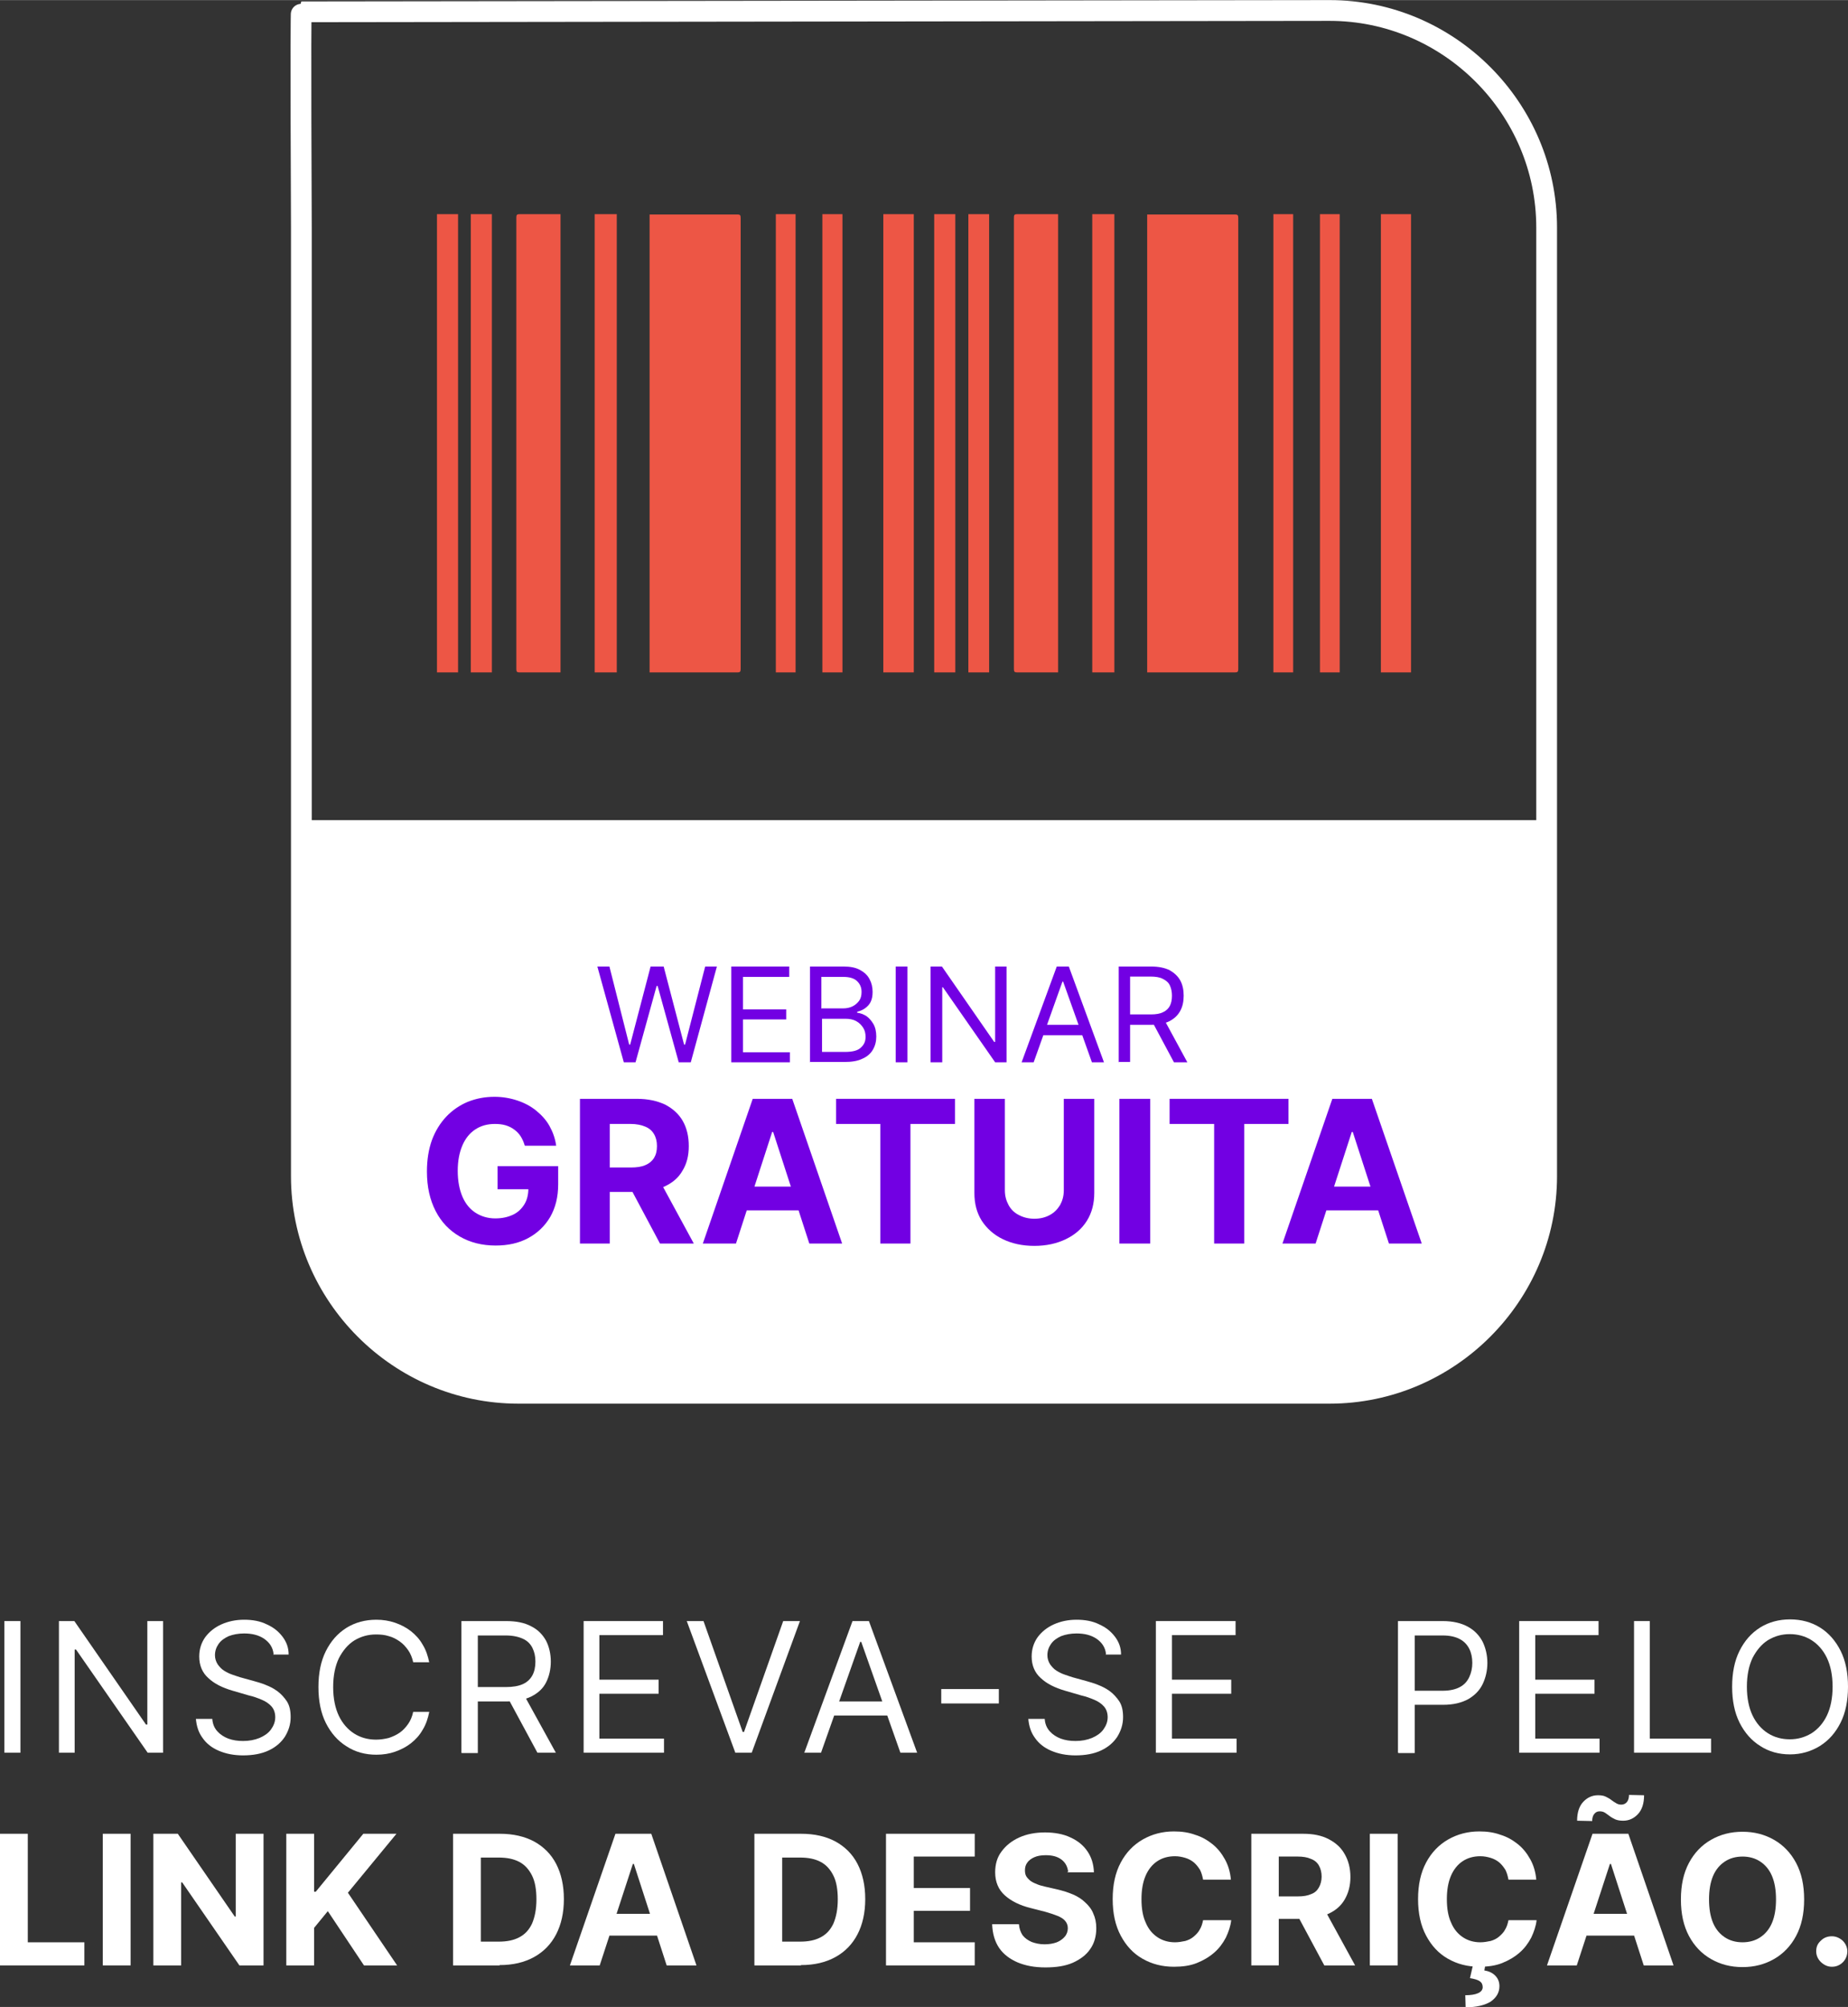 <?xml version="1.0" encoding="UTF-8"?> <svg xmlns="http://www.w3.org/2000/svg" xmlns:xlink="http://www.w3.org/1999/xlink" xmlns:xodm="http://www.corel.com/coreldraw/odm/2003" xml:space="preserve" width="17.669mm" height="19.182mm" version="1.1" style="shape-rendering:geometricPrecision; text-rendering:geometricPrecision; image-rendering:optimizeQuality; fill-rule:evenodd; clip-rule:evenodd" viewBox="0 0 55.19 59.91"><rect x="0" y="0" width="55.19" height="59.91" fill="#333333" stroke="none"/> <defs> <style type="text/css"> .str0 {stroke:white;stroke-width:0.62;stroke-miterlimit:22.926} .fil1 {fill:none} .fil2 {fill:#ED5645} .fil0 {fill:white} .fil3 {fill:#7200E3;fill-rule:nonzero} .fil4 {fill:white;fill-rule:nonzero} </style> <clipPath id="id0"> <path d="M9.01 0.35l30.7 -0.04c3.56,-0 6.48,2.92 6.48,6.48l0 28.32c0,3.56 -2.92,6.48 -6.48,6.48l-24.23 0c-3.56,0 -6.48,-2.92 -6.48,-6.48l0 -28.32c0,0 -0.03,-6.44 0,-6.44z"></path> </clipPath> </defs> <g id="Camada_x0020_1">  <g> </g> <g style="clip-path:url(#id0)"> <g id="_2736187854288"> <rect class="fil0" x="9.01" y="24.48" width="37.49" height="17.53"></rect> </g> </g> <path class="fil1 str0" d="M9.01 0.35l30.7 -0.04c3.56,-0 6.48,2.92 6.48,6.48l0 28.32c0,3.56 -2.92,6.48 -6.48,6.48l-24.23 0c-3.56,0 -6.48,-2.92 -6.48,-6.48l0 -28.32c0,0 -0.03,-6.44 0,-6.44z"></path> <path class="fil2" d="M19.4 20.07l2.62 0c0.08,0 0.1,-0.02 0.1,-0.1l0 -13.47c0,-0.08 -0.02,-0.1 -0.1,-0.1l-2.62 0 0 13.68z"></path> <path class="fil2" d="M15.42 6.5l0 13.47c0,0.08 0.02,0.1 0.1,0.1l1.22 0 0 -13.68 -1.22 0c-0.08,0 -0.1,0.02 -0.1,0.1z"></path> <polygon class="fil2" points="26.38,20.07 27.29,20.07 27.29,6.39 26.38,6.39 "></polygon> <polygon class="fil2" points="17.76,20.07 18.42,20.07 18.42,6.39 17.76,6.39 "></polygon> <polygon class="fil2" points="13.05,20.07 13.68,20.07 13.68,6.39 13.05,6.39 "></polygon> <polygon class="fil2" points="14.06,20.07 14.69,20.07 14.69,6.39 14.06,6.39 "></polygon> <polygon class="fil2" points="24.56,20.07 25.16,20.07 25.16,6.39 24.56,6.39 "></polygon> <polygon class="fil2" points="23.17,20.07 23.76,20.07 23.76,6.39 23.17,6.39 "></polygon> <path class="fil2" d="M34.26 20.07l2.62 0c0.08,0 0.1,-0.02 0.1,-0.1l0 -13.47c0,-0.08 -0.02,-0.1 -0.1,-0.1l-2.62 0 0 13.68z"></path> <path class="fil2" d="M30.28 6.5l0 13.47c0,0.08 0.02,0.1 0.1,0.1l1.22 0 0 -13.68 -1.22 0c-0.08,0 -0.1,0.02 -0.1,0.1z"></path> <polygon class="fil2" points="41.24,20.07 42.14,20.07 42.14,6.39 41.24,6.39 "></polygon> <polygon class="fil2" points="32.62,20.07 33.28,20.07 33.28,6.39 32.62,6.39 "></polygon> <polygon class="fil2" points="27.9,20.07 28.53,20.07 28.53,6.39 27.9,6.39 "></polygon> <polygon class="fil2" points="28.92,20.07 29.54,20.07 29.54,6.39 28.92,6.39 "></polygon> <polygon class="fil2" points="39.42,20.07 40.01,20.07 40.01,6.39 39.42,6.39 "></polygon> <polygon class="fil2" points="38.03,20.07 38.62,20.07 38.62,6.39 38.03,6.39 "></polygon> <path class="fil3" d="M15.67 34.19c-0.03,-0.1 -0.07,-0.19 -0.12,-0.27 -0.05,-0.08 -0.12,-0.15 -0.19,-0.2 -0.08,-0.06 -0.16,-0.1 -0.26,-0.13 -0.1,-0.03 -0.21,-0.04 -0.32,-0.04 -0.22,0 -0.41,0.05 -0.58,0.16 -0.17,0.11 -0.3,0.27 -0.39,0.48 -0.09,0.21 -0.14,0.46 -0.14,0.76 0,0.3 0.05,0.56 0.14,0.77 0.09,0.21 0.22,0.37 0.39,0.48 0.17,0.11 0.37,0.17 0.59,0.17 0.21,0 0.38,-0.04 0.53,-0.11 0.15,-0.07 0.26,-0.18 0.34,-0.31 0.08,-0.13 0.12,-0.29 0.12,-0.48l0.19 0.03 -1.11 0 0 -0.69 1.81 0 0 0.54c0,0.38 -0.08,0.7 -0.24,0.98 -0.16,0.27 -0.38,0.48 -0.66,0.63 -0.28,0.15 -0.6,0.22 -0.97,0.22 -0.4,0 -0.76,-0.09 -1.07,-0.27 -0.31,-0.18 -0.55,-0.43 -0.72,-0.76 -0.17,-0.33 -0.26,-0.72 -0.26,-1.18 0,-0.35 0.05,-0.66 0.15,-0.94 0.1,-0.27 0.25,-0.51 0.43,-0.7 0.18,-0.19 0.4,-0.34 0.64,-0.44 0.25,-0.1 0.51,-0.15 0.8,-0.15 0.24,0 0.47,0.04 0.68,0.11 0.21,0.07 0.4,0.17 0.56,0.3 0.16,0.13 0.3,0.28 0.4,0.46 0.1,0.18 0.17,0.37 0.2,0.59l-0.93 0z"></path> <path id="_1" class="fil3" d="M17.32 37.12l0 -4.32 1.7 0c0.33,0 0.6,0.06 0.84,0.17 0.23,0.12 0.41,0.28 0.53,0.49 0.12,0.21 0.18,0.46 0.18,0.75 0,0.29 -0.06,0.53 -0.19,0.74 -0.12,0.21 -0.3,0.36 -0.54,0.47 -0.23,0.11 -0.52,0.16 -0.85,0.16l-1.14 0 0 -0.73 0.99 0c0.17,0 0.32,-0.02 0.43,-0.07 0.12,-0.05 0.2,-0.12 0.26,-0.21 0.06,-0.1 0.09,-0.21 0.09,-0.36 0,-0.14 -0.03,-0.26 -0.09,-0.36 -0.06,-0.1 -0.14,-0.17 -0.26,-0.22 -0.12,-0.05 -0.26,-0.08 -0.44,-0.08l-0.62 0 0 3.57 -0.91 0zm2.33 -1.97l1.07 1.97 -1.01 0 -1.05 -1.97 0.98 0z"></path> <path id="_2" class="fil3" d="M21.97 37.12l-0.98 0 1.49 -4.32 1.18 0 1.49 4.32 -0.98 0 -1.08 -3.33 -0.03 0 -1.08 3.33zm-0.06 -1.7l2.31 0 0 0.71 -2.31 0 0 -0.71z"></path> <polygon id="_3" class="fil3" points="24.97,33.55 24.97,32.8 28.52,32.8 28.52,33.55 27.19,33.55 27.19,37.12 26.29,37.12 26.29,33.55 "></polygon> <path id="_4" class="fil3" d="M31.77 32.8l0.91 0 0 2.81c0,0.31 -0.07,0.59 -0.22,0.83 -0.15,0.24 -0.36,0.42 -0.63,0.55 -0.27,0.13 -0.58,0.2 -0.94,0.2 -0.36,0 -0.67,-0.07 -0.94,-0.2 -0.27,-0.13 -0.48,-0.32 -0.63,-0.55 -0.15,-0.24 -0.22,-0.51 -0.22,-0.83l0 -2.81 0.91 0 0 2.73c0,0.17 0.04,0.31 0.11,0.44 0.07,0.13 0.17,0.23 0.31,0.3 0.13,0.07 0.29,0.11 0.46,0.11 0.18,0 0.33,-0.04 0.46,-0.11 0.13,-0.07 0.23,-0.17 0.31,-0.3 0.07,-0.13 0.11,-0.27 0.11,-0.44l0 -2.73z"></path> <polygon id="_5" class="fil3" points="34.35,32.8 34.35,37.12 33.43,37.12 33.43,32.8 "></polygon> <polygon id="_6" class="fil3" points="34.93,33.55 34.93,32.8 38.48,32.8 38.48,33.55 37.16,33.55 37.16,37.12 36.26,37.12 36.26,33.55 "></polygon> <path id="_7" class="fil3" d="M39.28 37.12l-0.98 0 1.49 -4.32 1.18 0 1.49 4.32 -0.98 0 -1.08 -3.33 -0.03 0 -1.08 3.33zm-0.06 -1.7l2.31 0 0 0.71 -2.31 0 0 -0.71z"></path> <polygon class="fil3" points="18.63,31.71 17.84,28.85 18.2,28.85 18.79,31.18 18.82,31.18 19.43,28.85 19.82,28.85 20.43,31.18 20.46,31.18 21.06,28.85 21.41,28.85 20.63,31.71 20.27,31.71 19.64,29.43 19.61,29.43 18.98,31.71 "></polygon> <polygon id="_1_24" class="fil3" points="21.84,31.71 21.84,28.85 23.57,28.85 23.57,29.16 22.19,29.16 22.19,30.13 23.48,30.13 23.48,30.43 22.19,30.43 22.19,31.41 23.59,31.41 23.59,31.71 "></polygon> <path id="_2_25" class="fil3" d="M24.19 31.71l0 -2.86 1 0c0.2,0 0.36,0.03 0.49,0.1 0.13,0.07 0.23,0.16 0.29,0.28 0.06,0.11 0.09,0.24 0.09,0.38 0,0.12 -0.02,0.22 -0.06,0.3 -0.04,0.08 -0.1,0.14 -0.17,0.19 -0.07,0.05 -0.15,0.08 -0.23,0.1l0 0.03c0.09,0.01 0.17,0.04 0.26,0.09 0.09,0.06 0.16,0.14 0.22,0.24 0.06,0.1 0.09,0.23 0.09,0.38 0,0.14 -0.03,0.27 -0.1,0.39 -0.06,0.11 -0.17,0.21 -0.31,0.27 -0.14,0.07 -0.32,0.1 -0.55,0.1l-1.03 0zm0.35 -0.31l0.69 0c0.23,0 0.39,-0.04 0.48,-0.13 0.1,-0.09 0.14,-0.19 0.14,-0.32 0,-0.1 -0.02,-0.19 -0.07,-0.27 -0.05,-0.08 -0.12,-0.15 -0.21,-0.2 -0.09,-0.05 -0.2,-0.07 -0.32,-0.07l-0.7 0 0 0.99zm0 -1.3l0.64 0c0.1,0 0.2,-0.02 0.28,-0.06 0.08,-0.04 0.15,-0.1 0.2,-0.17 0.05,-0.07 0.07,-0.16 0.07,-0.26 0,-0.13 -0.04,-0.23 -0.13,-0.32 -0.09,-0.09 -0.23,-0.13 -0.42,-0.13l-0.65 0 0 0.95z"></path> <polygon id="_3_26" class="fil3" points="27.1,28.85 27.1,31.71 26.75,31.71 26.75,28.85 "></polygon> <polygon id="_4_27" class="fil3" points="30.06,28.85 30.06,31.71 29.72,31.71 28.16,29.47 28.14,29.47 28.14,31.71 27.79,31.71 27.79,28.85 28.13,28.85 29.69,31.1 29.72,31.1 29.72,28.85 "></polygon> <path id="_5_28" class="fil3" d="M30.87 31.71l-0.36 0 1.05 -2.86 0.36 0 1.05 2.86 -0.36 0 -0.86 -2.41 -0.02 0 -0.86 2.41zm0.13 -1.12l1.46 0 0 0.31 -1.46 0 0 -0.31z"></path> <path id="_6_29" class="fil3" d="M33.41 31.71l0 -2.86 0.97 0c0.22,0 0.41,0.04 0.55,0.11 0.14,0.08 0.25,0.18 0.32,0.31 0.07,0.13 0.1,0.28 0.1,0.45 0,0.17 -0.03,0.32 -0.1,0.45 -0.07,0.13 -0.17,0.23 -0.32,0.31 -0.14,0.07 -0.32,0.11 -0.55,0.11l-0.78 0 0 -0.31 0.77 0c0.15,0 0.28,-0.02 0.37,-0.07 0.09,-0.04 0.16,-0.11 0.2,-0.19 0.04,-0.08 0.06,-0.18 0.06,-0.3 0,-0.11 -0.02,-0.21 -0.06,-0.3 -0.04,-0.09 -0.11,-0.15 -0.21,-0.2 -0.09,-0.05 -0.22,-0.07 -0.37,-0.07l-0.61 0 0 2.55 -0.35 0zm1.35 -1.29l0.7 1.29 -0.4 0 -0.69 -1.29 0.39 0z"></path> <polygon class="fil4" points="0.61,48.39 0.61,52.32 0.13,52.32 0.13,48.39 "></polygon> <polygon id="_1_30" class="fil4" points="4.87,48.39 4.87,52.32 4.41,52.32 2.27,49.24 2.23,49.24 2.23,52.32 1.76,52.32 1.76,48.39 2.22,48.39 4.36,51.48 4.4,51.48 4.4,48.39 "></polygon> <path id="_2_31" class="fil4" d="M8.17 49.37c-0.02,-0.19 -0.12,-0.34 -0.28,-0.45 -0.16,-0.11 -0.36,-0.16 -0.6,-0.16 -0.17,0 -0.33,0.03 -0.46,0.08 -0.13,0.06 -0.23,0.13 -0.3,0.23 -0.07,0.1 -0.11,0.21 -0.11,0.34 0,0.1 0.03,0.19 0.08,0.27 0.05,0.07 0.11,0.14 0.19,0.19 0.08,0.05 0.16,0.09 0.25,0.12 0.09,0.03 0.17,0.06 0.24,0.08l0.4 0.11c0.1,0.03 0.22,0.06 0.34,0.11 0.13,0.05 0.25,0.11 0.36,0.19 0.11,0.08 0.21,0.19 0.29,0.31 0.08,0.13 0.11,0.28 0.11,0.47 0,0.21 -0.06,0.4 -0.17,0.58 -0.11,0.17 -0.27,0.31 -0.48,0.41 -0.21,0.1 -0.47,0.15 -0.77,0.15 -0.28,0 -0.52,-0.05 -0.73,-0.14 -0.21,-0.09 -0.37,-0.22 -0.48,-0.38 -0.12,-0.16 -0.18,-0.35 -0.2,-0.57l0.49 0c0.01,0.15 0.06,0.27 0.15,0.37 0.09,0.1 0.2,0.17 0.33,0.22 0.14,0.05 0.28,0.07 0.44,0.07 0.18,0 0.34,-0.03 0.49,-0.09 0.14,-0.06 0.26,-0.14 0.34,-0.25 0.08,-0.11 0.13,-0.23 0.13,-0.37 0,-0.13 -0.04,-0.24 -0.11,-0.32 -0.07,-0.08 -0.17,-0.15 -0.29,-0.2 -0.12,-0.05 -0.25,-0.1 -0.39,-0.13l-0.48 -0.14c-0.31,-0.09 -0.55,-0.21 -0.73,-0.38 -0.18,-0.16 -0.27,-0.38 -0.27,-0.64 0,-0.22 0.06,-0.41 0.18,-0.58 0.12,-0.16 0.28,-0.29 0.48,-0.38 0.2,-0.09 0.43,-0.14 0.68,-0.14 0.25,0 0.48,0.04 0.68,0.14 0.2,0.09 0.35,0.21 0.47,0.37 0.12,0.16 0.18,0.33 0.18,0.53l-0.46 0z"></path> <path id="_3_32" class="fil4" d="M12.82 49.62l-0.48 0c-0.03,-0.14 -0.08,-0.26 -0.15,-0.36 -0.07,-0.1 -0.15,-0.19 -0.25,-0.26 -0.1,-0.07 -0.21,-0.13 -0.33,-0.16 -0.12,-0.04 -0.25,-0.05 -0.38,-0.05 -0.24,0 -0.45,0.06 -0.65,0.18 -0.19,0.12 -0.34,0.3 -0.46,0.53 -0.11,0.23 -0.17,0.52 -0.17,0.86 0,0.34 0.06,0.63 0.17,0.86 0.11,0.23 0.27,0.41 0.46,0.53 0.19,0.12 0.41,0.18 0.65,0.18 0.13,0 0.26,-0.02 0.38,-0.05 0.12,-0.04 0.23,-0.09 0.33,-0.16 0.1,-0.07 0.18,-0.16 0.25,-0.26 0.07,-0.1 0.12,-0.22 0.15,-0.36l0.48 0c-0.04,0.2 -0.1,0.38 -0.2,0.54 -0.09,0.16 -0.21,0.29 -0.35,0.4 -0.14,0.11 -0.3,0.19 -0.47,0.25 -0.17,0.06 -0.36,0.09 -0.56,0.09 -0.33,0 -0.63,-0.08 -0.89,-0.25 -0.26,-0.16 -0.47,-0.4 -0.62,-0.7 -0.15,-0.3 -0.22,-0.66 -0.22,-1.07 0,-0.41 0.07,-0.77 0.22,-1.07 0.15,-0.3 0.35,-0.53 0.62,-0.7 0.26,-0.16 0.56,-0.24 0.89,-0.24 0.2,0 0.38,0.03 0.56,0.09 0.17,0.06 0.33,0.14 0.47,0.25 0.14,0.11 0.26,0.24 0.35,0.4 0.1,0.16 0.16,0.34 0.2,0.54z"></path> <path id="_4_33" class="fil4" d="M13.78 52.32l0 -3.93 1.33 0c0.31,0 0.56,0.05 0.76,0.16 0.2,0.1 0.34,0.25 0.44,0.43 0.09,0.18 0.14,0.39 0.14,0.62 0,0.23 -0.05,0.44 -0.14,0.62 -0.09,0.18 -0.24,0.32 -0.44,0.42 -0.2,0.1 -0.45,0.15 -0.75,0.15l-1.07 0 0 -0.43 1.06 0c0.21,0 0.38,-0.03 0.51,-0.09 0.13,-0.06 0.22,-0.15 0.28,-0.26 0.06,-0.11 0.09,-0.25 0.09,-0.41 0,-0.16 -0.03,-0.29 -0.09,-0.41 -0.06,-0.12 -0.15,-0.21 -0.28,-0.27 -0.13,-0.06 -0.3,-0.1 -0.51,-0.1l-0.84 0 0 3.51 -0.48 0zm1.85 -1.76l0.97 1.76 -0.55 0 -0.95 -1.76 0.54 0z"></path> <polygon id="_5_34" class="fil4" points="17.43,52.32 17.43,48.39 19.8,48.39 19.8,48.81 17.9,48.81 17.9,50.14 19.67,50.14 19.67,50.56 17.9,50.56 17.9,51.9 19.83,51.9 19.83,52.32 "></polygon> <polygon id="_6_35" class="fil4" points="21.01,48.39 22.18,51.7 22.22,51.7 23.39,48.39 23.89,48.39 22.45,52.32 21.96,52.32 20.51,48.39 "></polygon> <path id="_7_36" class="fil4" d="M24.52 52.32l-0.5 0 1.44 -3.93 0.49 0 1.44 3.93 -0.5 0 -1.17 -3.31 -0.03 0 -1.17 3.31zm0.18 -1.53l2.01 0 0 0.42 -2.01 0 0 -0.42z"></path> <polygon id="_8" class="fil4" points="29.83,50.42 29.83,50.85 28.11,50.85 28.11,50.42 "></polygon> <path id="_9" class="fil4" d="M33.03 49.37c-0.02,-0.19 -0.12,-0.34 -0.28,-0.45 -0.16,-0.11 -0.36,-0.16 -0.6,-0.16 -0.17,0 -0.33,0.03 -0.46,0.08 -0.13,0.06 -0.23,0.13 -0.3,0.23 -0.07,0.1 -0.11,0.21 -0.11,0.34 0,0.1 0.03,0.19 0.08,0.27 0.05,0.07 0.11,0.14 0.19,0.19 0.08,0.05 0.16,0.09 0.25,0.12 0.09,0.03 0.17,0.06 0.24,0.08l0.4 0.11c0.1,0.03 0.22,0.06 0.34,0.11 0.13,0.05 0.25,0.11 0.36,0.19 0.11,0.08 0.21,0.19 0.29,0.31 0.08,0.13 0.11,0.28 0.11,0.47 0,0.21 -0.06,0.4 -0.17,0.58 -0.11,0.17 -0.27,0.31 -0.48,0.41 -0.21,0.1 -0.47,0.15 -0.77,0.15 -0.28,0 -0.52,-0.05 -0.73,-0.14 -0.21,-0.09 -0.37,-0.22 -0.48,-0.38 -0.12,-0.16 -0.18,-0.35 -0.2,-0.57l0.49 0c0.01,0.15 0.06,0.27 0.15,0.37 0.09,0.1 0.2,0.17 0.33,0.22 0.14,0.05 0.28,0.07 0.44,0.07 0.18,0 0.34,-0.03 0.49,-0.09 0.14,-0.06 0.26,-0.14 0.34,-0.25 0.08,-0.11 0.13,-0.23 0.13,-0.37 0,-0.13 -0.04,-0.24 -0.11,-0.32 -0.07,-0.08 -0.17,-0.15 -0.29,-0.2 -0.12,-0.05 -0.25,-0.1 -0.39,-0.13l-0.48 -0.14c-0.31,-0.09 -0.55,-0.21 -0.73,-0.38 -0.18,-0.16 -0.27,-0.38 -0.27,-0.64 0,-0.22 0.06,-0.41 0.18,-0.58 0.12,-0.16 0.28,-0.29 0.48,-0.38 0.2,-0.09 0.43,-0.14 0.68,-0.14 0.25,0 0.48,0.04 0.68,0.14 0.2,0.09 0.35,0.21 0.47,0.37 0.12,0.16 0.18,0.33 0.18,0.53l-0.46 0z"></path> <polygon id="_10" class="fil4" points="34.52,52.32 34.52,48.39 36.9,48.39 36.9,48.81 35,48.81 35,50.14 36.77,50.14 36.77,50.56 35,50.56 35,51.9 36.93,51.9 36.93,52.32 "></polygon> <path id="_11" class="fil4" d="M41.75 52.32l0 -3.93 1.33 0c0.31,0 0.56,0.06 0.76,0.17 0.2,0.11 0.34,0.26 0.44,0.45 0.09,0.19 0.14,0.4 0.14,0.63 0,0.23 -0.05,0.44 -0.14,0.63 -0.09,0.19 -0.24,0.34 -0.43,0.45 -0.2,0.11 -0.45,0.17 -0.75,0.17l-0.95 0 0 -0.42 0.94 0c0.21,0 0.38,-0.04 0.51,-0.11 0.13,-0.07 0.22,-0.17 0.28,-0.3 0.06,-0.13 0.09,-0.27 0.09,-0.42 0,-0.16 -0.03,-0.3 -0.09,-0.42 -0.06,-0.12 -0.15,-0.22 -0.28,-0.29 -0.13,-0.07 -0.3,-0.11 -0.51,-0.11l-0.84 0 0 3.51 -0.48 0z"></path> <polygon id="_12" class="fil4" points="45.37,52.32 45.37,48.39 47.74,48.39 47.74,48.81 45.85,48.81 45.85,50.14 47.62,50.14 47.62,50.56 45.85,50.56 45.85,51.9 47.77,51.9 47.77,52.32 "></polygon> <polygon id="_13" class="fil4" points="48.8,52.32 48.8,48.39 49.27,48.39 49.27,51.9 51.1,51.9 51.1,52.32 "></polygon> <path id="_14" class="fil4" d="M55.19 50.35c0,0.41 -0.07,0.77 -0.22,1.07 -0.15,0.3 -0.35,0.53 -0.62,0.7 -0.26,0.16 -0.56,0.25 -0.89,0.25 -0.33,0 -0.63,-0.08 -0.89,-0.25 -0.26,-0.16 -0.47,-0.4 -0.62,-0.7 -0.15,-0.3 -0.22,-0.66 -0.22,-1.07 0,-0.41 0.07,-0.77 0.22,-1.07 0.15,-0.3 0.35,-0.53 0.62,-0.7 0.26,-0.16 0.56,-0.24 0.89,-0.24 0.33,0 0.63,0.08 0.89,0.24 0.26,0.16 0.47,0.4 0.62,0.7 0.15,0.3 0.22,0.66 0.22,1.07zm-0.46 0c0,-0.34 -0.06,-0.63 -0.17,-0.86 -0.11,-0.23 -0.27,-0.41 -0.46,-0.53 -0.19,-0.12 -0.41,-0.18 -0.65,-0.18 -0.24,0 -0.45,0.06 -0.65,0.18 -0.19,0.12 -0.34,0.3 -0.46,0.53 -0.11,0.23 -0.17,0.52 -0.17,0.86 0,0.34 0.06,0.63 0.17,0.86 0.11,0.23 0.27,0.41 0.46,0.53 0.19,0.12 0.41,0.18 0.65,0.18 0.24,0 0.45,-0.06 0.65,-0.18 0.19,-0.12 0.35,-0.3 0.46,-0.53 0.11,-0.23 0.17,-0.52 0.17,-0.86z"></path> <polygon id="_15" class="fil4" points="-0,58.67 -0,54.74 0.83,54.74 0.83,57.98 2.52,57.98 2.52,58.67 "></polygon> <polygon id="_16" class="fil4" points="3.9,54.74 3.9,58.67 3.07,58.67 3.07,54.74 "></polygon> <polygon id="_17" class="fil4" points="7.87,54.74 7.87,58.67 7.15,58.67 5.44,56.19 5.41,56.19 5.41,58.67 4.58,58.67 4.58,54.74 5.31,54.74 7.01,57.21 7.04,57.21 7.04,54.74 "></polygon> <polygon id="_18" class="fil4" points="8.55,58.67 8.55,54.74 9.38,54.74 9.38,56.47 9.43,56.47 10.85,54.74 11.84,54.74 10.39,56.5 11.86,58.67 10.87,58.67 9.79,57.05 9.38,57.55 9.38,58.67 "></polygon> <path id="_19" class="fil4" d="M14.92 58.67l-1.39 0 0 -3.93 1.4 0c0.4,0 0.74,0.08 1.02,0.23 0.29,0.16 0.51,0.38 0.66,0.67 0.15,0.29 0.23,0.64 0.23,1.05 0,0.41 -0.08,0.76 -0.23,1.05 -0.15,0.29 -0.37,0.52 -0.66,0.68 -0.29,0.16 -0.63,0.24 -1.03,0.24zm-0.56 -0.71l0.53 0c0.25,0 0.45,-0.04 0.62,-0.13 0.17,-0.09 0.29,-0.22 0.38,-0.41 0.08,-0.19 0.13,-0.42 0.13,-0.72 0,-0.29 -0.04,-0.53 -0.13,-0.71 -0.09,-0.18 -0.21,-0.32 -0.38,-0.41 -0.17,-0.09 -0.37,-0.13 -0.62,-0.13l-0.53 0 0 2.5z"></path> <path id="_20" class="fil4" d="M17.91 58.67l-0.89 0 1.36 -3.93 1.07 0 1.35 3.93 -0.89 0 -0.98 -3.03 -0.03 0 -0.99 3.03zm-0.05 -1.54l2.1 0 0 0.65 -2.1 0 0 -0.65z"></path> <path id="_21" class="fil4" d="M23.92 58.67l-1.39 0 0 -3.93 1.4 0c0.4,0 0.74,0.08 1.02,0.23 0.29,0.16 0.51,0.38 0.66,0.67 0.15,0.29 0.23,0.64 0.23,1.05 0,0.41 -0.08,0.76 -0.23,1.05 -0.15,0.29 -0.37,0.52 -0.66,0.68 -0.29,0.16 -0.63,0.24 -1.03,0.24zm-0.56 -0.71l0.53 0c0.25,0 0.45,-0.04 0.62,-0.13 0.17,-0.09 0.29,-0.22 0.38,-0.41 0.08,-0.19 0.13,-0.42 0.13,-0.72 0,-0.29 -0.04,-0.53 -0.13,-0.71 -0.09,-0.18 -0.21,-0.32 -0.38,-0.41 -0.17,-0.09 -0.37,-0.13 -0.62,-0.13l-0.53 0 0 2.5z"></path> <polygon id="_22" class="fil4" points="26.46,58.67 26.46,54.74 29.11,54.74 29.11,55.42 27.29,55.42 27.29,56.36 28.97,56.36 28.97,57.04 27.29,57.04 27.29,57.98 29.11,57.98 29.11,58.67 "></polygon> <path id="_23" class="fil4" d="M31.9 55.87c-0.02,-0.15 -0.08,-0.27 -0.2,-0.36 -0.12,-0.09 -0.27,-0.13 -0.47,-0.13 -0.14,0 -0.25,0.02 -0.34,0.06 -0.09,0.04 -0.16,0.09 -0.21,0.16 -0.05,0.07 -0.07,0.14 -0.07,0.23 -0,0.07 0.01,0.13 0.04,0.18 0.03,0.05 0.08,0.1 0.13,0.14 0.06,0.04 0.12,0.07 0.2,0.1 0.07,0.03 0.16,0.05 0.24,0.07l0.35 0.08c0.17,0.04 0.33,0.09 0.47,0.15 0.14,0.06 0.27,0.14 0.37,0.24 0.1,0.09 0.19,0.2 0.24,0.33 0.06,0.13 0.09,0.27 0.09,0.44 -0,0.24 -0.06,0.45 -0.18,0.62 -0.12,0.18 -0.3,0.31 -0.52,0.41 -0.23,0.1 -0.5,0.14 -0.82,0.14 -0.32,0 -0.59,-0.05 -0.83,-0.15 -0.23,-0.1 -0.42,-0.24 -0.55,-0.43 -0.13,-0.19 -0.2,-0.43 -0.21,-0.71l0.8 0c0.01,0.13 0.05,0.24 0.11,0.33 0.07,0.09 0.16,0.15 0.27,0.2 0.11,0.04 0.24,0.07 0.38,0.07 0.14,0 0.26,-0.02 0.37,-0.06 0.1,-0.04 0.18,-0.1 0.24,-0.17 0.06,-0.07 0.09,-0.16 0.09,-0.25 0,-0.09 -0.03,-0.16 -0.08,-0.22 -0.05,-0.06 -0.13,-0.11 -0.23,-0.15 -0.1,-0.04 -0.22,-0.08 -0.36,-0.12l-0.43 -0.11c-0.33,-0.08 -0.59,-0.21 -0.78,-0.38 -0.19,-0.17 -0.29,-0.4 -0.29,-0.69 -0,-0.24 0.06,-0.45 0.19,-0.62 0.13,-0.18 0.31,-0.32 0.53,-0.42 0.22,-0.1 0.48,-0.15 0.77,-0.15 0.29,0 0.55,0.05 0.76,0.15 0.22,0.1 0.39,0.24 0.51,0.42 0.12,0.18 0.18,0.38 0.19,0.62l-0.8 0z"></path> <path id="_24" class="fil4" d="M36.77 56.11l-0.84 0c-0.02,-0.11 -0.05,-0.21 -0.09,-0.29 -0.05,-0.08 -0.11,-0.16 -0.18,-0.22 -0.07,-0.06 -0.16,-0.11 -0.26,-0.14 -0.1,-0.03 -0.2,-0.05 -0.31,-0.05 -0.2,0 -0.38,0.05 -0.53,0.15 -0.15,0.1 -0.27,0.25 -0.35,0.44 -0.08,0.19 -0.12,0.42 -0.12,0.69 0,0.28 0.04,0.52 0.13,0.71 0.08,0.19 0.2,0.33 0.35,0.43 0.15,0.1 0.33,0.15 0.52,0.15 0.11,0 0.21,-0.02 0.31,-0.04 0.1,-0.03 0.18,-0.07 0.25,-0.13 0.07,-0.06 0.14,-0.13 0.18,-0.21 0.05,-0.08 0.08,-0.18 0.1,-0.28l0.84 0c-0.02,0.18 -0.08,0.35 -0.16,0.52 -0.09,0.17 -0.2,0.32 -0.35,0.45 -0.15,0.13 -0.32,0.23 -0.52,0.31 -0.2,0.08 -0.43,0.11 -0.68,0.11 -0.35,0 -0.66,-0.08 -0.94,-0.24 -0.28,-0.16 -0.49,-0.39 -0.65,-0.69 -0.16,-0.3 -0.24,-0.66 -0.24,-1.09 0,-0.43 0.08,-0.79 0.24,-1.09 0.16,-0.3 0.38,-0.53 0.66,-0.69 0.28,-0.16 0.59,-0.24 0.93,-0.24 0.23,0 0.44,0.03 0.63,0.1 0.2,0.06 0.37,0.16 0.52,0.28 0.15,0.12 0.27,0.27 0.37,0.45 0.1,0.18 0.16,0.38 0.18,0.61z"></path> <path id="_25" class="fil4" d="M37.37 58.67l0 -3.93 1.55 0c0.3,0 0.55,0.05 0.76,0.16 0.21,0.11 0.37,0.25 0.48,0.45 0.11,0.19 0.17,0.42 0.17,0.68 0,0.26 -0.06,0.48 -0.17,0.67 -0.11,0.19 -0.27,0.33 -0.49,0.43 -0.21,0.1 -0.47,0.15 -0.77,0.15l-1.04 0 0 -0.67 0.9 0c0.16,0 0.29,-0.02 0.4,-0.07 0.11,-0.04 0.18,-0.11 0.23,-0.2 0.05,-0.09 0.08,-0.2 0.08,-0.32 0,-0.13 -0.03,-0.24 -0.08,-0.33 -0.05,-0.09 -0.13,-0.16 -0.24,-0.2 -0.11,-0.05 -0.24,-0.07 -0.4,-0.07l-0.56 0 0 3.25 -0.83 0zm2.12 -1.79l0.98 1.79 -0.92 0 -0.96 -1.79 0.9 0z"></path> <polygon id="_26" class="fil4" points="41.74,54.74 41.74,58.67 40.91,58.67 40.91,54.74 "></polygon> <path id="_27" class="fil4" d="M45.89 56.11l-0.84 0c-0.02,-0.11 -0.05,-0.21 -0.09,-0.29 -0.05,-0.08 -0.11,-0.16 -0.18,-0.22 -0.07,-0.06 -0.16,-0.11 -0.26,-0.14 -0.1,-0.03 -0.2,-0.05 -0.31,-0.05 -0.2,0 -0.38,0.05 -0.53,0.15 -0.15,0.1 -0.27,0.25 -0.35,0.44 -0.08,0.19 -0.12,0.42 -0.12,0.69 0,0.28 0.04,0.52 0.13,0.71 0.08,0.19 0.2,0.33 0.35,0.43 0.15,0.1 0.33,0.15 0.52,0.15 0.11,0 0.21,-0.02 0.31,-0.04 0.1,-0.03 0.18,-0.07 0.25,-0.13 0.07,-0.06 0.14,-0.13 0.18,-0.21 0.05,-0.08 0.08,-0.18 0.1,-0.28l0.84 0c-0.02,0.18 -0.08,0.35 -0.16,0.52 -0.09,0.17 -0.2,0.32 -0.35,0.45 -0.15,0.13 -0.32,0.23 -0.52,0.31 -0.2,0.08 -0.43,0.11 -0.68,0.11 -0.35,0 -0.66,-0.08 -0.94,-0.24 -0.28,-0.16 -0.49,-0.39 -0.65,-0.69 -0.16,-0.3 -0.24,-0.66 -0.24,-1.09 0,-0.43 0.08,-0.79 0.24,-1.09 0.16,-0.3 0.38,-0.53 0.66,-0.69 0.28,-0.16 0.59,-0.24 0.93,-0.24 0.23,0 0.44,0.03 0.63,0.1 0.2,0.06 0.37,0.16 0.52,0.28 0.15,0.12 0.27,0.27 0.37,0.45 0.1,0.18 0.16,0.38 0.18,0.61zm-1.91 2.54l0.38 0 -0.03 0.17c0.13,0.02 0.24,0.07 0.32,0.15 0.08,0.08 0.13,0.18 0.13,0.32 0,0.19 -0.09,0.34 -0.26,0.46 -0.18,0.11 -0.43,0.17 -0.75,0.17l-0.01 -0.36c0.16,0 0.29,-0.02 0.38,-0.06 0.09,-0.04 0.14,-0.1 0.14,-0.18 0,-0.08 -0.03,-0.14 -0.09,-0.18 -0.06,-0.04 -0.16,-0.07 -0.29,-0.09l0.09 -0.39z"></path> <path id="_28" class="fil4" d="M47.09 58.67l-0.89 0 1.36 -3.93 1.07 0 1.35 3.93 -0.89 0 -0.98 -3.03 -0.03 0 -0.99 3.03zm-0.05 -1.54l2.1 0 0 0.65 -2.1 0 0 -0.65zm0.51 -2.77l-0.45 -0.01c0,-0.24 0.06,-0.43 0.18,-0.56 0.12,-0.13 0.27,-0.2 0.44,-0.2 0.09,0 0.17,0.01 0.23,0.04 0.06,0.03 0.12,0.06 0.17,0.1 0.05,0.04 0.1,0.07 0.15,0.1 0.05,0.03 0.1,0.04 0.15,0.04 0.07,-0 0.13,-0.03 0.17,-0.08 0.04,-0.05 0.06,-0.13 0.06,-0.21l0.45 0.01c-0,0.24 -0.06,0.43 -0.18,0.56 -0.12,0.13 -0.27,0.2 -0.44,0.2 -0.09,0 -0.17,-0.01 -0.24,-0.04 -0.06,-0.03 -0.12,-0.06 -0.17,-0.1 -0.05,-0.04 -0.1,-0.07 -0.14,-0.1 -0.05,-0.03 -0.1,-0.04 -0.16,-0.04 -0.07,0 -0.12,0.03 -0.16,0.08 -0.04,0.05 -0.06,0.12 -0.06,0.21z"></path> <path id="_29" class="fil4" d="M53.88 56.7c0,0.43 -0.08,0.79 -0.24,1.09 -0.16,0.3 -0.38,0.53 -0.66,0.69 -0.28,0.16 -0.59,0.24 -0.94,0.24 -0.35,0 -0.66,-0.08 -0.94,-0.24 -0.28,-0.16 -0.5,-0.39 -0.66,-0.69 -0.16,-0.3 -0.24,-0.66 -0.24,-1.09 0,-0.43 0.08,-0.79 0.24,-1.09 0.16,-0.3 0.38,-0.53 0.66,-0.69 0.28,-0.16 0.59,-0.24 0.94,-0.24 0.35,0 0.66,0.08 0.94,0.24 0.28,0.16 0.5,0.39 0.66,0.69 0.16,0.3 0.24,0.66 0.24,1.09zm-0.84 0c0,-0.28 -0.04,-0.51 -0.12,-0.7 -0.08,-0.19 -0.2,-0.33 -0.35,-0.43 -0.15,-0.1 -0.33,-0.15 -0.53,-0.15 -0.2,0 -0.38,0.05 -0.53,0.15 -0.15,0.1 -0.27,0.24 -0.35,0.43 -0.08,0.19 -0.12,0.42 -0.12,0.7 0,0.28 0.04,0.51 0.12,0.7 0.08,0.19 0.2,0.33 0.35,0.43 0.15,0.1 0.33,0.15 0.53,0.15 0.2,0 0.38,-0.05 0.53,-0.15 0.15,-0.1 0.27,-0.24 0.35,-0.43 0.08,-0.19 0.12,-0.42 0.12,-0.7z"></path> <path id="_30" class="fil4" d="M54.71 58.71c-0.13,0 -0.23,-0.05 -0.33,-0.14 -0.09,-0.09 -0.14,-0.2 -0.14,-0.32 0,-0.13 0.04,-0.23 0.14,-0.32 0.09,-0.09 0.2,-0.13 0.33,-0.13 0.12,0 0.23,0.05 0.32,0.13 0.09,0.09 0.14,0.2 0.14,0.32 0,0.08 -0.02,0.16 -0.06,0.23 -0.04,0.07 -0.1,0.13 -0.17,0.17 -0.07,0.04 -0.14,0.06 -0.23,0.06z"></path> </g> </svg> 